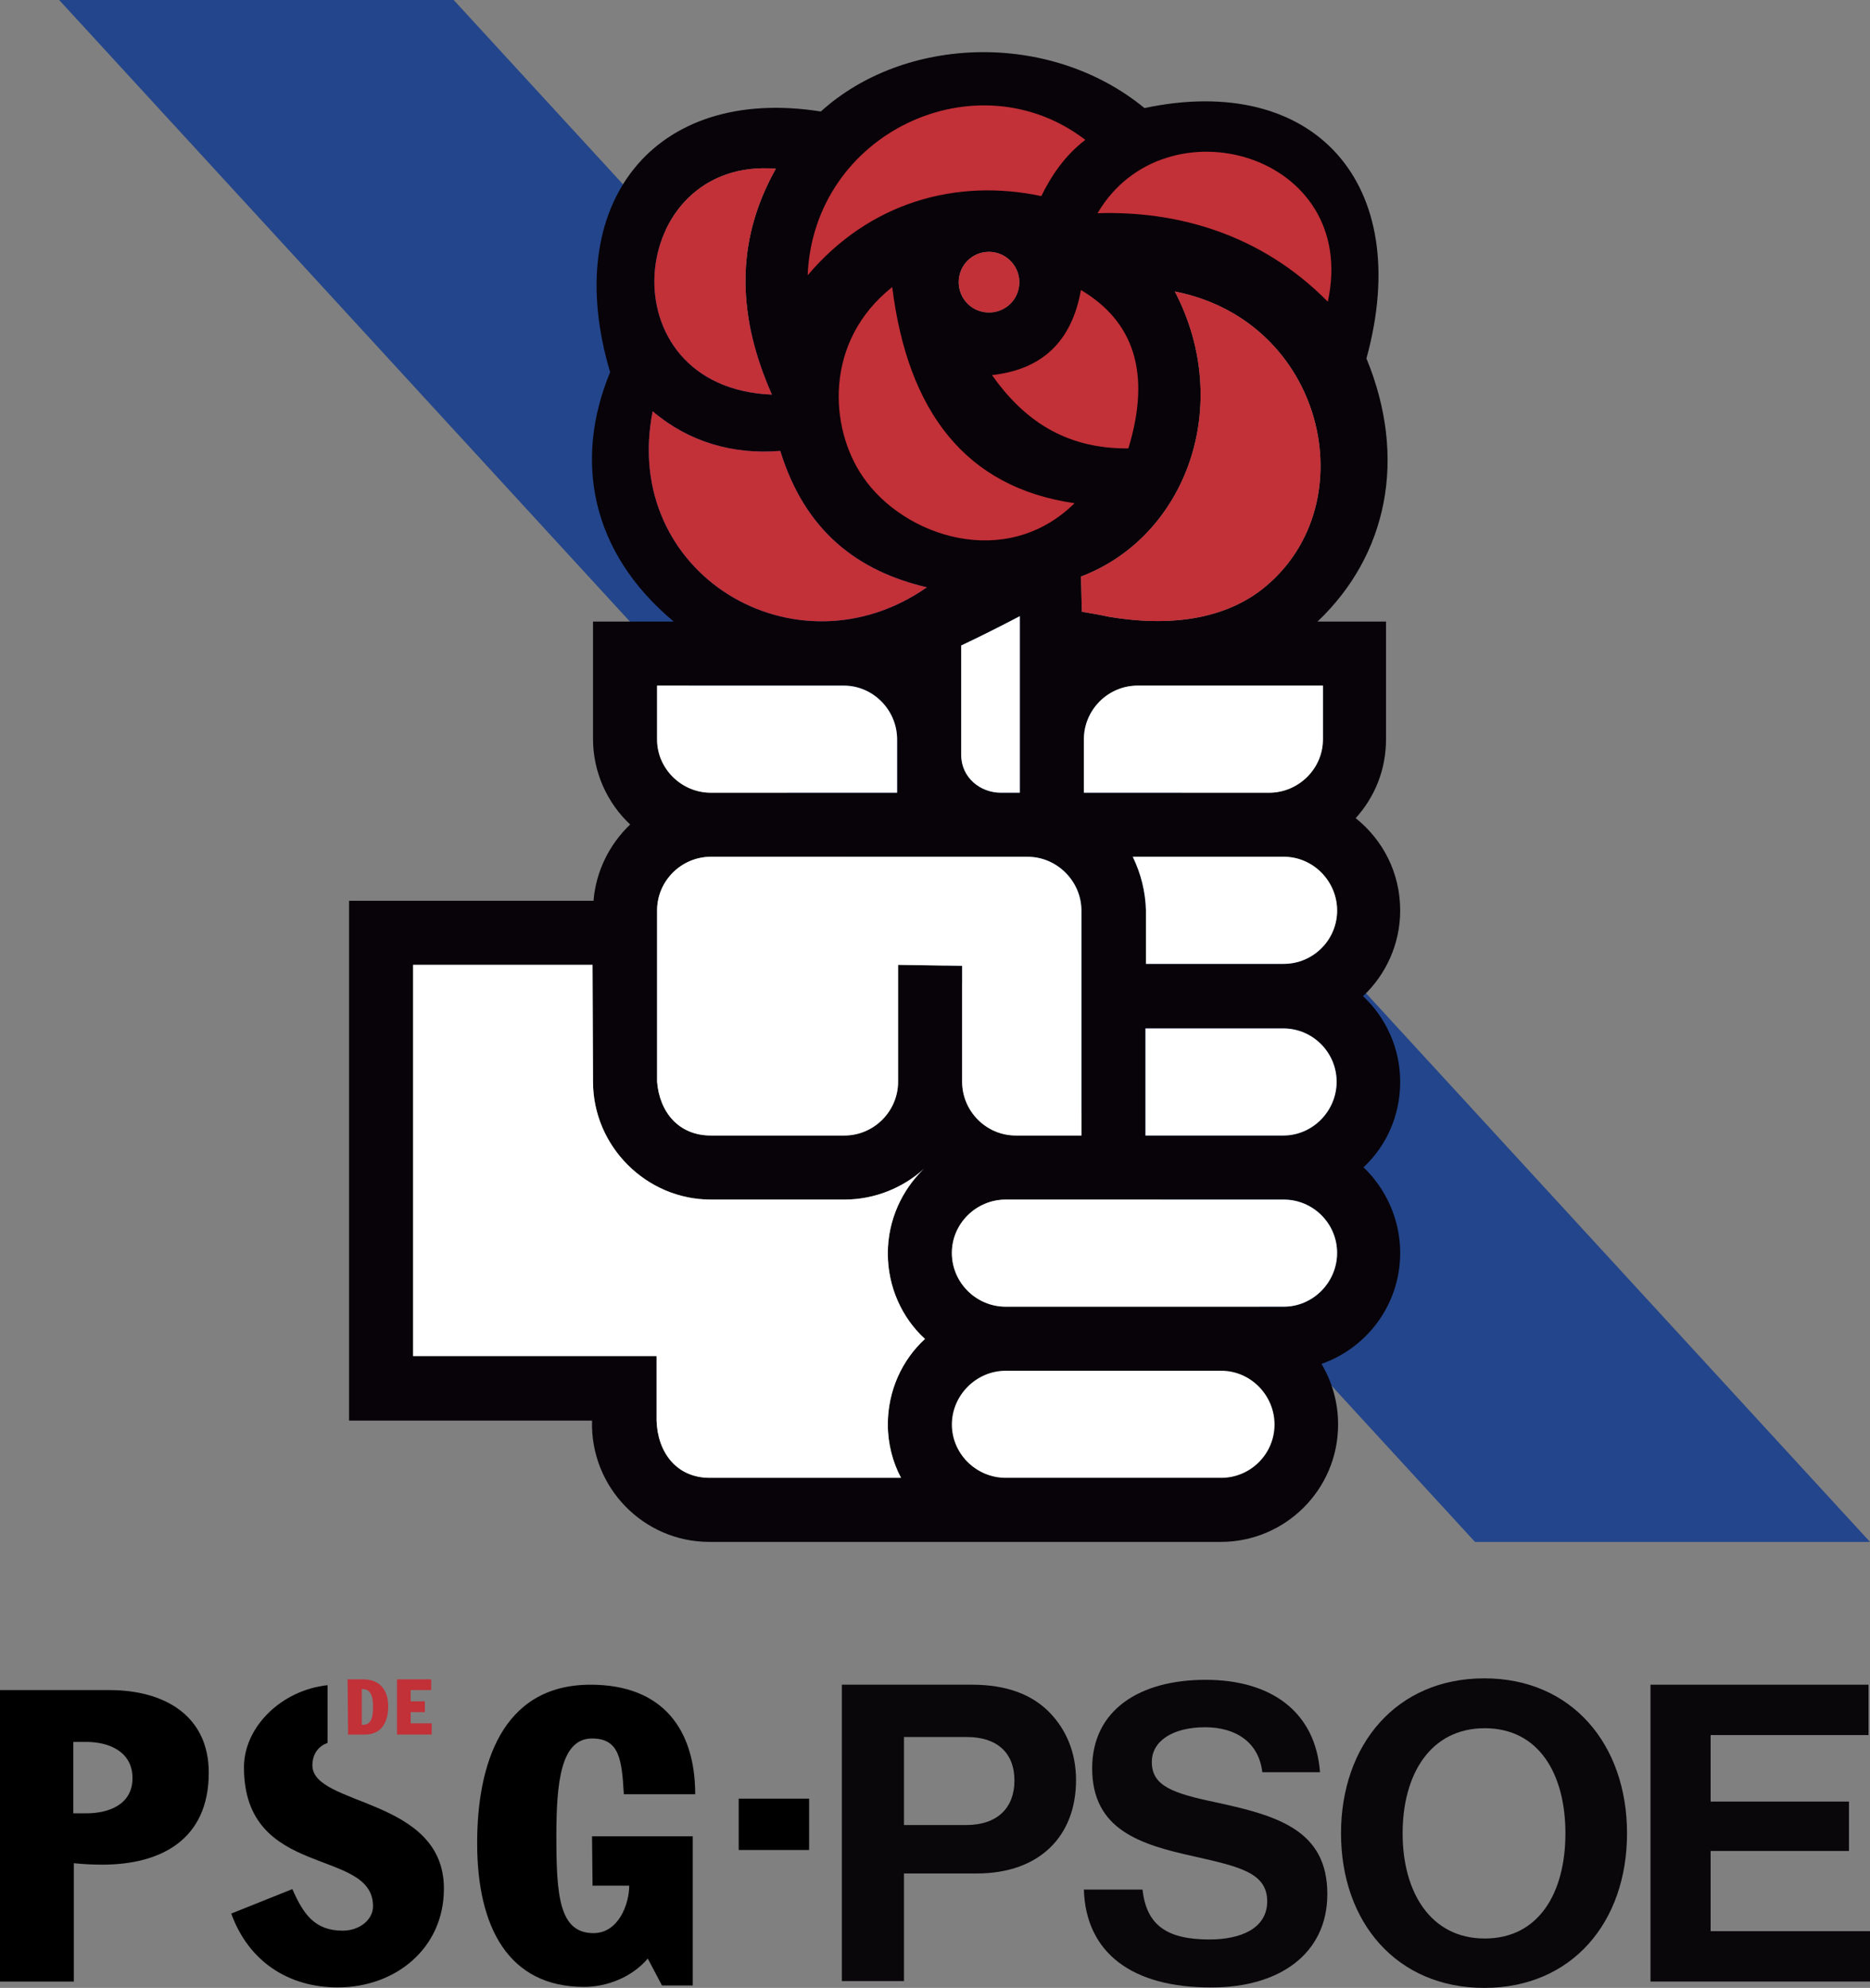 <?xml version="1.0" encoding="utf-8"?>
<!-- Generator: Adobe Illustrator 24.2.0, SVG Export Plug-In . SVG Version: 6.00 Build 0)  -->
<svg version="1.1" id="Capa_1" xmlns="http://www.w3.org/2000/svg" xmlns:xlink="http://www.w3.org/1999/xlink" x="0px" y="0px"
	 viewBox="0 0 382.5 406.5" style="enable-background:new 0 0 382.5 406.5;" xml:space="preserve">
<rect x="0" y="0" width="382.5" height="406.5" fill="#808080" stroke="none"/>
<style type="text/css">
	.st0{fill:#23458B;}
	.st1{fill:#070308;}
	.st2{fill:#C23038;}
	.st3{fill:#FFFFFF;}
	.st4{fill:#09070A;}
</style>
<g>
	<polygon class="st0" points="12.1,0 301.7,315.3 382.5,315.3 92.8,0 	"/>
	<path class="st1" d="M269.5,127.1c14.3-13.6,18.4-33.4,10-53.8c9.9-36.1-11-58.5-45.4-51.2C214.7,6.2,185,7.3,167.9,22.8
		c-34.1-5.4-53.4,18.8-43.1,53.3c-7.4,17.9-4.1,36.7,13,51c-5.6,0-11.1,0-16.5,0v24c0,6.8,2.9,13.1,7.6,17.5c-4.2,4-7,9.5-7.5,15.6
		h-50v106.3h49.7c-0.4,13.6,10.5,24.8,24,24.8c34.9,0,69.7,0,104.6,0c13.2,0,24-10.7,24-24c0-4.5-1.2-8.7-3.4-12.4
		c9.4-3.3,16.1-12.2,16.1-22.7c0-6.8-2.9-13.1-7.5-17.5c4.7-4.4,7.5-10.6,7.5-17.5c0-6.8-2.9-13.1-7.6-17.5
		c4.7-4.4,7.6-10.7,7.6-17.5c0-7.7-3.5-14.4-9.1-18.9c3.9-4.3,6.2-9.9,6.2-16.1v-24.1h-13.1L269.5,127.1L269.5,127.1z M224.5,43.6
		c16.1-0.5,33.3,4.1,47.1,18.1C278.2,31.3,238.2,20.2,224.5,43.6z M196.6,132c3.6-1.7,7.6-3.7,12-6v36.1c-1.3,0-2.7,0-3.9,0
		c-4.1,0-8.1-3-8.1-7.8V132L196.6,132z M226.7,126.1c-1.8-0.4-3.6-0.7-5.4-1c-0.1-2.4-0.1-4.7-0.2-7.2c21.4-8.1,31.4-34.9,19.2-58.3
		c30.5,6,39.2,43.1,18.6,60.3C252,125.7,241.4,128.6,226.7,126.1z M232.7,140.2h37.9v11c0,6-5,10.9-11,10.9h-37.9v-10.9
		C221.7,145.1,226.7,140.2,232.7,140.2z M183.5,162.1h-38.1c-6,0-11-4.9-11-10.9v-11h38.2c6,0,10.9,5,10.9,11L183.5,162.1
		L183.5,162.1z M145.4,175.2c21.6,0,43.2,0,64.8,0c6,0,11,5,11,11c0,15.4,0,30.7,0,46h-13.4c-6.1,0-11-5-11-11v-23.7l-13.1-0.2v23.9
		c0,6-4.9,11-11,11h-27.3c-6.6,0-10.5-4.8-11-11c0-11.7,0-23.3,0-35C134.4,180.1,139.4,175.2,145.4,175.2z M121.3,221.2
		c0,13.2,10.9,24.1,24.1,24.1h27.3c6.2,0,12-2.4,16.3-6.3c-4.5,4.3-7.4,10.5-7.4,17.3c0,6.9,2.9,13.2,7.6,17.5
		c-4.7,4.3-7.6,10.6-7.6,17.5c0,3.9,1,7.7,2.7,10.9h-39.1c-6.9,0-10.7-5.3-10.9-11.7v-13.2H84.5v-80h36.7L121.3,221.2L121.3,221.2z
		 M231.7,175.2h30.9c6,0,10.9,5,10.9,11s-4.9,10.9-10.9,10.9h-28.2v-10.9C234.3,182.4,233.4,178.7,231.7,175.2z M234.3,210.3h28.2
		c6,0,10.9,4.9,10.9,10.9s-4.9,11-10.9,11h-28.2V210.3z M205.7,267.2c-6,0-11-4.9-11-11c0-6,5-10.9,11-10.9h56.9
		c6,0,10.9,4.9,10.9,10.9s-4.9,11-10.9,11H205.7z M205.7,302.2h44.1c6,0,10.9-4.9,10.9-10.9s-4.9-11-10.9-11h-44.1c-6,0-11,5-11,11
		S199.7,302.2,205.7,302.2z M213,40.1c2-4.1,4.8-8.3,9-11.5c-22.2-17-55.6-1.5-56.8,27.7C177.8,41.4,195.5,36.4,213,40.1z
		 M158.7,34.5c-8.7,15.5-7.6,30.8-0.8,46.2C123.5,79.3,128,32,158.7,34.5z M202.3,51.5c3.4,0,6.2,2.8,6.2,6.2c0,3.5-2.8,6.2-6.2,6.2
		c-3.5,0-6.2-2.8-6.2-6.2S198.8,51.5,202.3,51.5z M230.8,91.7c4.8-15.7,0.9-26.1-9.7-32.4c-1.9,10.7-8.1,16.3-18.2,17.4
		C209.2,85.6,217.6,91.8,230.8,91.7z M182.5,58.7c-14,11.1-12.9,28.8-6,38.8c8.4,12.3,29.3,19.2,43.3,5.4
		C197.6,99.7,185.7,84.3,182.5,58.7z M189.6,120.1c-26.8,18.7-62.7-2.7-56.1-36c7.4,6.3,16.5,8.9,26.1,8.1
		C164.7,108.7,175.5,116.8,189.6,120.1z"/>
	<path class="st2" d="M224.5,43.6c16.1-0.5,33.3,4.1,47.1,18.1C278.2,31.3,238.2,20.2,224.5,43.6z M226.7,126.1
		c-1.8-0.4-3.6-0.7-5.4-1c-0.1-2.4-0.1-4.7-0.2-7.2c21.4-8.1,31.4-34.9,19.2-58.3c30.5,6,39.2,43.1,18.6,60.3
		C252,125.7,241.4,128.6,226.7,126.1z M213,40.1c2-4.1,4.8-8.3,9-11.5c-22.2-17-55.6-1.5-56.8,27.7C177.8,41.4,195.5,36.4,213,40.1z
		 M158.7,34.5c-8.7,15.5-7.6,30.8-0.8,46.2C123.5,79.3,128,32,158.7,34.5z M202.3,51.5c3.4,0,6.2,2.8,6.2,6.2c0,3.5-2.8,6.2-6.2,6.2
		c-3.5,0-6.2-2.8-6.2-6.2S198.8,51.5,202.3,51.5z M230.8,91.7c4.8-15.7,0.9-26.1-9.7-32.4c-1.9,10.7-8.1,16.3-18.2,17.4
		C209.2,85.6,217.6,91.8,230.8,91.7z M182.5,58.7c-14,11.1-12.9,28.8-6,38.8c8.4,12.3,29.3,19.2,43.3,5.4
		C197.6,99.7,185.7,84.3,182.5,58.7z M189.6,120.1c-26.8,18.7-62.7-2.7-56.1-36c7.4,6.3,16.5,8.9,26.1,8.1
		C164.7,108.7,175.5,116.8,189.6,120.1z"/>
	<path class="st3" d="M196.6,132c3.6-1.7,7.6-3.7,12-6v36.1c-1.3,0-2.7,0-3.9,0c-4.1,0-8.1-3-8.1-7.8V132L196.6,132z M232.7,140.2
		h37.9v11c0,6-5,10.9-11,10.9h-37.9v-10.9C221.7,145.1,226.7,140.2,232.7,140.2z M183.5,162.1h-38.1c-6,0-11-4.9-11-10.9v-11h38.2
		c6,0,10.9,5,10.9,11L183.5,162.1L183.5,162.1z M145.4,175.2c21.6,0,43.2,0,64.8,0c6,0,11,5,11,11c0,15.4,0,30.7,0,46h-13.4
		c-6.1,0-11-5-11-11v-23.7l-13.1-0.2v23.9c0,6-4.9,11-11,11h-27.3c-6.6,0-10.5-4.8-11-11c0-11.7,0-23.3,0-35
		C134.4,180.1,139.4,175.2,145.4,175.2z M121.3,221.2c0,13.2,10.9,24.1,24.1,24.1h27.3c6.2,0,12-2.4,16.3-6.3
		c-4.5,4.3-7.4,10.5-7.4,17.3c0,6.9,2.9,13.2,7.6,17.5c-4.7,4.3-7.6,10.6-7.6,17.5c0,3.9,1,7.7,2.7,10.9h-39.1
		c-6.9,0-10.7-5.3-10.9-11.7v-13.2H84.5v-80h36.7L121.3,221.2L121.3,221.2z M231.7,175.2h30.9c6,0,10.9,5,10.9,11
		s-4.9,10.9-10.9,10.9h-28.2v-10.9C234.3,182.4,233.4,178.7,231.7,175.2z M234.3,210.3h28.2c6,0,10.9,4.9,10.9,10.9s-4.9,11-10.9,11
		h-28.2V210.3z M205.7,267.2c-6,0-11-4.9-11-11c0-6,5-10.9,11-10.9h56.9c6,0,10.9,4.9,10.9,10.9s-4.9,11-10.9,11H205.7z
		 M205.7,302.2h44.1c6,0,10.9-4.9,10.9-10.9s-4.9-11-10.9-11h-44.1c-6,0-11,5-11,11S199.7,302.2,205.7,302.2z"/>
	<path d="M22.4,345.6H0v59.6h15.1V381c1.9,0.2,3.9,0.3,5.8,0.3c12,0,21.8-5.1,21.8-18.8C42.7,350.8,33.6,345.6,22.4,345.6z
		 M17.7,370.8H15v-14.6h2.7c4.3,0,9.4,1.8,9.4,7.4C27.1,369.1,22.1,370.8,17.7,370.8z"/>
	<path d="M63.9,361c0-2.5,1.4-4,3.1-4.6v-11.8c-9.4,1-17.1,8.5-17.1,16.8c0,23,26.4,16.3,26.4,28.4c0,2.8-2.8,5-6.2,5
		c-5.8,0-8.1-3.5-10.3-8.5l-12.5,5c3.5,9.7,11.6,15.1,21.8,15.1c11.7,0,21.7-7.9,21.7-20.2C90.8,367.5,63.9,369.4,63.9,361z"/>
	<path d="M121.2,385.6h7.5c0,3.8-2.2,9.7-7.3,9.7c-7,0-7.6-7.6-7.6-19.8c0-11,0.9-20,7.3-20c5.6,0,6.1,4.3,6.5,11.4h14.6
		c0-13.2-6.6-22.4-21.4-22.4c-18.3,0-23.2,16.6-23.2,32.4c0,17.2,6.4,29.4,21.9,29.4c4.5,0,9.7-1.9,13-5.8l2.9,5.5h6.3v-30.5h-20.6
		L121.2,385.6L121.2,385.6z"/>
	<path class="st2" d="M71.1,343.4h3.1c3.5,0,5.2,2.2,5.2,5.5c0,3.2-1.3,5.8-4.8,5.8h-3.4L71.1,343.4L71.1,343.4z M74,352.7h0.3
		c2,0,2-2.4,2-3.9c0-1.3-0.2-3.4-2.1-3.4H74V352.7z"/>
	<path class="st2" d="M81.1,343.4h7.1v2.2H84v2.3h2.9v2.2H84v2.3h4.3v2.3h-7.1v-11.3H81.1z"/>
	<path class="st4" d="M172.2,344.5h26.6c7.1,0,12.3,2,15.9,5.7c3.4,3.5,5.4,8.2,5.4,13.8c0,11.5-7.5,19.1-20.3,19.1h-14.9v22h-12.7
		V344.5z M184.9,373.2h12.7c6.5,0,9.9-3.6,9.9-9.1c0-5.7-3.6-8.9-9.7-8.9h-12.9V373.2L184.9,373.2z"/>
	<path class="st4" d="M221.7,386.4h12c0.8,7.3,5,10.2,13.7,10.2c6.3,0,11.8-2.2,11.8-7.8c0-5.9-5.8-7.1-15-9.2
		c-10.9-2.4-20.8-5.4-20.8-18c0-12,9.8-18.1,23.2-18.1c13.6,0,22.5,6.7,23.4,18.9h-11.8c-0.7-6.1-5.4-9.2-11.7-9.2
		c-6.6,0-10.9,2.8-10.9,7.1c0,4.9,4.2,6.4,13.3,8.3c12.5,2.7,22.6,5.7,22.6,18.7c0,12.3-9.9,19.1-23.6,19.1
		C231.4,406.5,222.1,399.2,221.7,386.4z"/>
	<path class="st4" d="M274.3,374.9c0-18.1,11.3-31.7,29.3-31.7c17.9,0,29.2,13.5,29.2,31.7s-11.3,31.6-29.2,31.6
		C285.7,406.5,274.3,393.1,274.3,374.9z M320.2,374.9c0-12.1-5.4-21.5-16.5-21.5s-16.8,9.4-16.8,21.5c0,12,5.7,21.5,16.8,21.5
		S320.2,387,320.2,374.9z"/>
	<path class="st4" d="M337.6,344.5h44.6v10.3h-32.3v13.6h28.3v10.1h-28.3v16.4h32.6v10.3h-44.9L337.6,344.5L337.6,344.5z"/>
	<rect x="151.1" y="367.8" width="14.4" height="10.5"/>
</g>
</svg>
